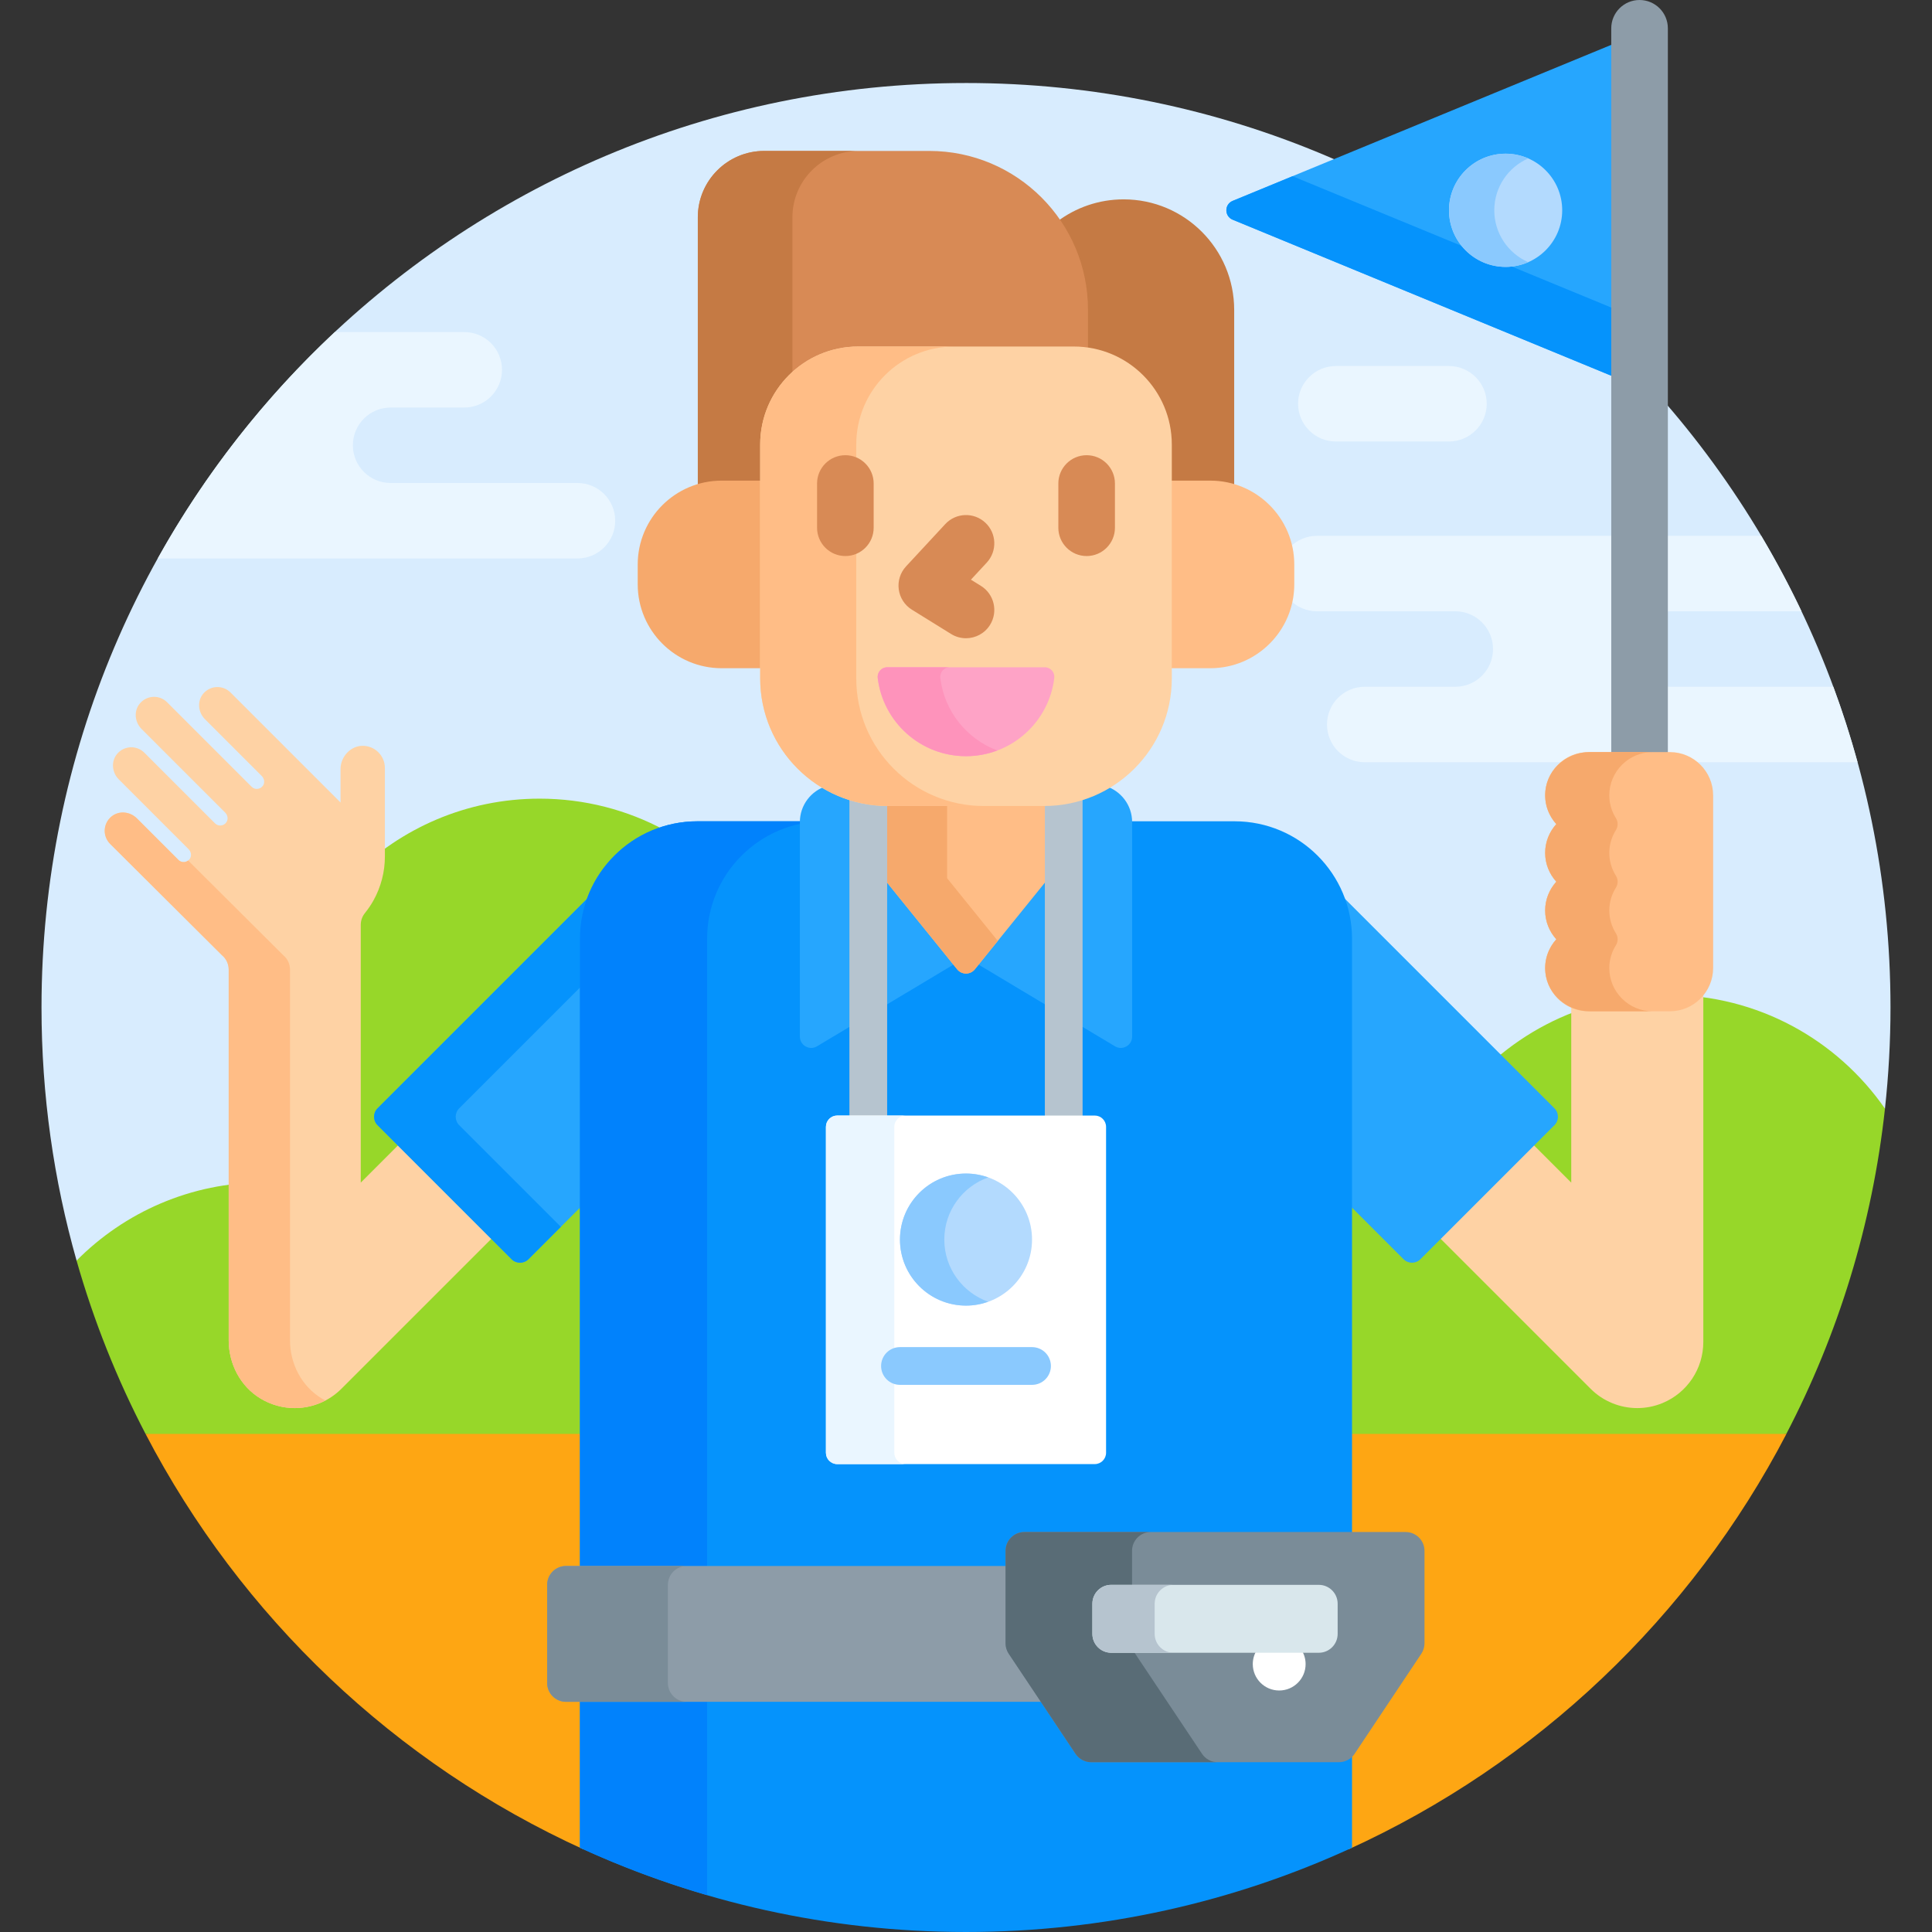 <svg id="Capa_1" enable-background="new 0 0 512 512" height="512" viewBox="0 0 512 512" width="512" xmlns="http://www.w3.org/2000/svg"><rect x="0" y="0" width="512" height="512" fill="#333333" stroke="none"/><g><path d="m256 22c-135.31 0-245 109.69-245 245 0 23.254 3.24 45.752 9.293 67.066l1.187.231c13.003-12.871 30.207-19.953 48.52-19.953 3.612 0 7.273.29 10.883.862l1.972.312-.931-1.766c-5.184-9.842-7.924-20.942-7.924-32.1 0-38.047 30.953-69 69-69 11.031 0 21.584 2.537 31.366 7.54l.376.193.4-.136c3.126-1.061 6.384-1.598 9.682-1.598h142.352c12.674 0 24.069 8.011 28.355 19.934l.076.21 42.025 42.025.7-.574c12.273-10.055 27.781-15.592 43.667-15.592 22.476 0 43.567 10.987 56.5 29.41l1.035-.265c.959-8.803 1.466-17.741 1.466-26.799 0-135.31-109.69-245-245-245z" fill="#d8ecfe"/><path d="m154.696 381v-132.222c0-13.57 9.02-25.069 21.377-28.827-9.85-5.291-21.11-8.299-33.074-8.299-38.66 0-70 31.34-70 70 0 11.761 2.914 22.836 8.039 32.566-3.597-.57-7.282-.874-11.039-.874-19.439 0-37.023 7.929-49.707 20.723 4.557 16.044 10.717 31.413 18.281 45.933l7.258 1z" fill="#97d729"/><path d="m106.148 302.864-10.543 10.543v-68.314c0-1.143.396-2.247 1.114-3.136.842-1.042 1.599-2.153 2.253-3.326 1.985-3.562 3.028-7.572 3.028-11.65v-23.457c0-3.306-2.729-5.974-6.058-5.874-3.139.094-5.696 2.98-5.696 6.12v8.903l-29.165-29.165c-2.025-2.025-5.381-1.906-7.25.356-1.629 1.972-1.336 4.91.473 6.718l15.07 15.07c.69.69.858 1.801.288 2.593-.727 1.009-2.143 1.093-2.984.252l-22.394-22.394c-2.025-2.025-5.381-1.906-7.25.357-1.629 1.972-1.336 4.91.473 6.718l22.17 22.17c.69.69.858 1.801.288 2.593-.727 1.009-2.143 1.093-2.984.252l-18.725-18.725c-2.025-2.025-5.381-1.906-7.25.357-1.629 1.972-1.336 4.91.473 6.718l18.502 18.502c.69.69.858 1.801.287 2.593-.727 1.009-2.143 1.093-2.984.252l-11.024-11.027c-1.809-1.809-4.746-2.102-6.718-.473-2.262 1.868-2.381 5.225-.356 7.25l29.677 29.546c1.123.929 1.743 2.332 1.743 3.79v98.229c0 6.241 3.086 12.201 8.433 15.421 2.837 1.709 5.968 2.53 9.063 2.53 4.555 0 9.03-1.778 12.378-5.126l40.418-40.417z" fill="#fed2a4"/><g><path d="m85.288 370.627c-5.346-3.22-8.433-9.18-8.433-15.421v-98.229c0-1.458-.62-2.861-1.743-3.79l-25.251-25.139c-.768.593-1.871.546-2.576-.158l-11.025-11.027c-1.809-1.809-4.746-2.102-6.718-.473-2.262 1.868-2.381 5.225-.356 7.25l29.677 29.546c1.123.929 1.743 2.332 1.743 3.79v98.229c0 6.241 3.086 12.201 8.433 15.421 2.837 1.709 5.968 2.53 9.063 2.53 2.824 0 5.617-.687 8.13-2.004-.318-.166-.633-.338-.944-.525z" fill="#ffbd86"/></g><path d="m442 263.653c-23.31 0-43.946 11.404-56.668 28.926-8.388-4.916-17.885-8.143-28.028-9.199v97.62h108.835l7.256-1c13.7-26.301 22.788-55.385 26.141-86.202-12.64-18.211-33.689-30.145-57.536-30.145z" fill="#97d729"/><g fill="#fea613"><path d="m154.696 380h-116.121c25.238 48.461 66.201 87.422 116.121 110.127z"/><path d="m357.304 380v110.127c49.92-22.706 90.883-61.666 116.121-110.127z"/></g><g><path d="m154.696 248.778c0-4.407.959-8.591 2.667-12.368l-57.31 57.31c-1.232 1.232-1.232 3.23 0 4.463l35.526 35.526c1.232 1.232 3.23 1.232 4.463 0l14.654-14.654z" fill="#26a6fe"/><path d="m121.69 298.183c-1.232-1.232-1.232-3.23 0-4.463l33.006-33.006v-11.936c0-4.407.959-8.591 2.667-12.368l-57.31 57.31c-1.232 1.232-1.232 3.23 0 4.463l35.526 35.526c1.232 1.232 3.23 1.232 4.463 0l8.587-8.587z" fill="#0593fc"/><path d="m442.552 267h-21.624c-1.626 0-3.16-.384-4.533-1.049v47.457l-10.543-10.543-24.749 24.749 40.417 40.417c3.348 3.348 7.823 5.126 12.378 5.126 2.254 0 4.528-.436 6.693-1.333 6.539-2.709 10.803-9.09 10.803-16.168v-93.565c-1.85 2.943-5.117 4.909-8.842 4.909z" fill="#fed2a4"/><path d="m411.947 293.72-57.31-57.31c1.708 3.776 2.667 7.961 2.667 12.368v70.277l14.654 14.654c1.232 1.232 3.23 1.232 4.463 0l35.526-35.526c1.232-1.233 1.232-3.231 0-4.463z" fill="#26a6fe"/></g><g><path d="m394 107c0-5.5-4.5-10-10-10h-30c-5.5 0-10 4.5-10 10s4.5 10 10 10h30c5.5 0 10-4.5 10-10z" fill="#eaf6ff"/></g><g><path d="m41.81 148h111.227c5.523 0 10-4.477 10-10s-4.477-10-10-10h-49.519c-5.523 0-10-4.477-10-10s4.477-10 10-10h19.519c5.523 0 10-4.477 10-10s-4.477-10-10-10h-34.298c-18.586 17.374-34.46 37.606-46.929 60z" fill="#eaf6ff"/></g><g fill="#eaf6ff"><path d="m441 162.127c.497-.076 1.001-.127 1.519-.127h34.89c-3.254-6.849-6.819-13.519-10.672-20h-25.737z"/><path d="m485.844 182h-43.326c-.518 0-1.022-.052-1.519-.127v18.439h1.552c2.092 0 4.039.625 5.675 1.688h43.81c.076 0 .15-.01.226-.011-1.861-6.785-4-13.454-6.418-19.989z"/><path d="m420.928 200.312h7.072v-58.312h-79c-5.523 0-10 4.477-10 10s4.477 10 10 10h36.667c5.523 0 10 4.477 10 10s-4.477 10-10 10h-24c-5.523 0-10 4.477-10 10s4.477 10 10 10h53.586c1.636-1.063 3.582-1.688 5.675-1.688z"/></g><g><path d="m327.176 217.65h-142.352c-17.191 0-31.128 13.936-31.128 31.128v240.89c31.136 14.328 65.783 22.332 102.304 22.332s71.168-8.004 102.304-22.332v-240.89c0-17.192-13.937-31.128-31.128-31.128z" fill="#0593fc"/></g><g fill="#0182fc"><path d="m187.393 415v-166.222c0-17.191 13.936-31.128 31.128-31.128h-33.696c-17.191 0-31.128 13.936-31.128 31.128v166.222z"/><path d="m153.696 451v38.668c10.827 4.983 22.088 9.181 33.696 12.563v-51.231z"/></g><path d="m292.926 208.3c-4.785 2.73-10.315 4.299-16.208 4.299h-41.436c-5.893 0-11.423-1.569-16.208-4.299-4.108 1.244-7.099 5.056-7.099 9.569v56.838c0 2.331 2.541 3.771 4.541 2.574l39.484-23.636 39.485 23.637c2 1.197 4.541-.243 4.541-2.574v-56.838c-.001-4.514-2.992-8.326-7.1-9.57z" fill="#26a6fe"/><path d="m276.718 212.599h-41.436c-.378 0-.753-.016-1.128-.029v20.174l19.513 24.139c1.201 1.485 3.465 1.485 4.666 0l19.513-24.139v-20.174c-.375.013-.75.029-1.128.029z" fill="#ffbd86"/><g><path d="m251 232.745v-20.146h-15.718c-.378 0-.753-.016-1.128-.029v20.174l19.513 24.139c1.201 1.485 3.465 1.485 4.666 0l6.09-7.534z" fill="#f6a96c"/></g><g fill="#b6c4cf"><path d="m286.897 296.633v-85.658c-3.153 1.031-6.512 1.6-10 1.619v84.038h10z"/><path d="m235.103 296.633v-84.038c-3.488-.019-6.847-.588-10-1.619v85.658h10z"/></g><g><g><g><path d="m297.769 52.833c-6.598 0-12.68 2.188-17.577 5.869 4.593 6.649 7.292 14.702 7.292 23.376v10.859l.721.002c12.254 1.776 21.495 12.466 21.495 24.865v10.409h11.045c2.202 0 4.326.335 6.327.955v-47.033c0-16.183-13.12-29.302-29.303-29.302z" fill="#c57a44"/></g></g><g><path d="m191.255 128.213h11.045v-10.409c0-13.879 11.251-25.131 25.131-25.131h57.139c1.276 0 2.531.097 3.757.282v-10.877c0-23.239-18.839-42.078-42.078-42.078h-43.729c-9.715 0-17.591 7.876-17.591 17.591v71.577c2-.62 4.125-.955 6.326-.955z" fill="#d88a55"/></g><g><path d="m210 57.591c0-9.715 7.876-17.591 17.591-17.591h-25.071c-9.715 0-17.591 7.876-17.591 17.591v71.577c2-.62 4.125-.955 6.327-.955h11.044v-10.409c0-7.108 2.956-13.523 7.7-18.094z" fill="#c57a44"/></g></g><g><g><path d="m202.458 127.371h-11.203c-12.291 0-22.255 9.964-22.255 22.255v5.204c0 12.291 9.964 22.255 22.255 22.255h11.203z" fill="#f6a96c"/><path d="m320.745 127.371h-11.203v49.714h11.203c12.291 0 22.255-9.964 22.255-22.255v-5.204c0-12.291-9.964-22.255-22.255-22.255z" fill="#ffbd86"/></g><g><path d="m276.717 213.599h-41.435c-18.681 0-33.824-15.144-33.824-33.824v-61.971c0-14.344 11.628-25.972 25.972-25.972h57.139c14.344 0 25.972 11.628 25.972 25.972v61.971c.001 18.68-15.143 33.824-33.824 33.824z" fill="#fed2a4"/></g><path d="m226.917 179.775v-61.971c0-14.344 11.628-25.972 25.972-25.972h-25.458c-14.344 0-25.972 11.628-25.972 25.972v61.971c0 18.681 15.144 33.824 33.824 33.824h25.458c-18.681 0-33.824-15.144-33.824-33.824z" fill="#ffbd86"/><g><g><path d="m255.993 169.139c-1.35 0-2.715-.364-3.946-1.127l-10.389-6.442c-1.904-1.181-3.181-3.151-3.479-5.372-.3-2.221.41-4.459 1.934-6.102l10.389-11.202c2.816-3.037 7.562-3.216 10.599-.399 3.037 2.816 3.216 7.562.399 10.599l-4.197 4.526 2.651 1.644c3.52 2.183 4.604 6.807 2.421 10.327-1.421 2.289-3.873 3.548-6.382 3.548z" fill="#d88a55"/></g></g></g><g><g><path d="m224.03 147.357c-4.143 0-7.5-3.358-7.5-7.5v-11.723c0-4.142 3.357-7.5 7.5-7.5s7.5 3.358 7.5 7.5v11.723c0 4.142-3.357 7.5-7.5 7.5z" fill="#d88a55"/></g><g><path d="m287.97 147.357c-4.143 0-7.5-3.358-7.5-7.5v-11.723c0-4.142 3.357-7.5 7.5-7.5s7.5 3.358 7.5 7.5v11.723c0 4.142-3.358 7.5-7.5 7.5z" fill="#d88a55"/></g></g><g><path d="m235.118 176.833c-1.521 0-2.693 1.335-2.511 2.845 1.405 11.672 11.343 20.719 23.394 20.719s21.989-9.046 23.394-20.719c.182-1.51-.991-2.845-2.511-2.845z" fill="#fea3c6"/></g><path d="m249.194 179.678c-.182-1.51.991-2.845 2.511-2.845h-16.588c-1.521 0-2.693 1.335-2.511 2.845 1.405 11.672 11.343 20.719 23.394 20.719 2.921 0 5.713-.541 8.294-1.512-8.068-3.038-14.035-10.364-15.1-19.207z" fill="#fe93bb"/><g><path d="m290.12 388h-68.24c-1.657 0-3-1.343-3-3v-86.367c0-1.657 1.343-3 3-3h68.239c1.657 0 3 1.343 3 3v86.367c.001 1.657-1.343 3-2.999 3z" fill="#fff"/></g><path d="m237 385v-86.367c0-1.657 1.343-3 3-3h-18.12c-1.657 0-3 1.343-3 3v86.367c0 1.657 1.343 3 3 3h18.12c-1.657 0-3-1.343-3-3z" fill="#eaf6ff"/><path d="m428 11.475-101.329 41.757c-2.229.918-2.229 4.074 0 4.993l101.329 41.757z" fill="#26a6fe"/><path d="m342.671 46.75c-.042-.017-.069-.047-.109-.066l-15.891 6.548c-2.229.918-2.229 4.074 0 4.993l101.329 41.757v-18.069z" fill="#0593fc"/><path d="m442 200.312v-192.812c0-4.142-3.357-7.5-7.5-7.5s-7.5 3.358-7.5 7.5v192.812z" fill="#8d9ca8"/><g><path d="m412.431 248.92c-1.826 2.03-2.951 4.703-2.951 7.632 0 6.296 5.152 11.448 11.448 11.448h21.624c6.296 0 11.448-5.152 11.448-11.448v-45.792c0-6.296-5.152-11.448-11.448-11.448h-21.624c-6.296 0-11.448 5.152-11.448 11.448 0 2.929 1.124 5.602 2.951 7.632-1.826 2.03-2.951 4.703-2.951 7.632s1.124 5.602 2.951 7.632c-1.826 2.03-2.951 4.703-2.951 7.632s1.124 5.602 2.951 7.632z" fill="#ffbd86"/></g><path d="m426.48 256.552c0-2.22.646-4.293 1.754-6.05.61-.967.61-2.196 0-3.163-1.108-1.757-1.754-3.83-1.754-6.05s.646-4.293 1.754-6.051c.61-.967.61-2.196 0-3.163-1.108-1.757-1.754-3.83-1.754-6.051 0-2.22.646-4.293 1.754-6.05.61-.967.61-2.196 0-3.163-1.108-1.757-1.754-3.83-1.754-6.05 0-6.296 5.152-11.448 11.448-11.448h-16.628c-5.946 0-11.17 4.378-11.762 10.294-.338 3.377.829 6.492 2.893 8.786-1.826 2.03-2.951 4.703-2.951 7.632s1.125 5.602 2.951 7.632c-1.826 2.03-2.951 4.703-2.951 7.632s1.125 5.602 2.951 7.632c-2.064 2.294-3.231 5.408-2.893 8.786.593 5.915 5.817 10.293 11.762 10.293h16.628c-6.296 0-11.448-5.152-11.448-11.448z" fill="#f6a96c"/><path d="m268.15 437.706c-.441-.66-.674-1.428-.674-2.221v-20.485h-117.476c-2.761 0-5 2.239-5 5v26c0 2.761 2.239 5 5 5h127.027z" fill="#8d9ca8"/><path d="m177 446v-26c0-2.761 2.239-5 5-5h-32c-2.761 0-5 2.239-5 5v26c0 2.761 2.239 5 5 5h32c-2.761 0-5-2.239-5-5z" fill="#7a8c98"/><g><path d="m372.508 406h-101.031c-2.761 0-5 2.239-5 5v24.484c0 .988.293 1.955.842 2.777l17.705 26.516c.928 1.389 2.488 2.223 4.158 2.223h65.65c1.672 0 3.233-.836 4.16-2.227l17.676-26.514c.548-.821.84-1.786.84-2.773v-24.486c0-2.761-2.239-5-5-5z" fill="#7a8c98"/></g><path d="m318.547 464.776-17.705-26.516c-.549-.822-.842-1.788-.842-2.776v-24.484c0-2.761 2.239-5 5-5h-33.523c-2.761 0-5 2.239-5 5v24.484c0 .988.293 1.955.842 2.776l17.705 26.516c.927 1.389 2.488 2.224 4.158 2.224h33.523c-1.671 0-3.231-.834-4.158-2.224z" fill="#596c76"/><path d="m333.26 437c-.792 1.134-1.26 2.512-1.26 4 0 3.866 3.134 7 7 7s7-3.134 7-7c0-1.488-.468-2.866-1.26-4z" fill="#fff"/><g><path d="m349.492 438h-55c-2.761 0-5-2.239-5-5v-8c0-2.761 2.239-5 5-5h55c2.761 0 5 2.239 5 5v8c0 2.761-2.238 5-5 5z" fill="#d9e7ec"/></g><path d="m306 433v-8c0-2.761 2.239-5 5-5h-16.508c-2.761 0-5 2.239-5 5v8c0 2.761 2.239 5 5 5h16.508c-2.761 0-5-2.239-5-5z" fill="#b6c4cf"/><g><circle cx="256" cy="328.5" fill="#b3dafe" r="17.5"/></g><path d="m250.25 328.5c0-7.606 4.861-14.06 11.638-16.472-1.841-.66-3.82-1.028-5.888-1.028-9.665 0-17.5 7.835-17.5 17.5s7.835 17.5 17.5 17.5c2.068 0 4.047-.368 5.888-1.028-6.777-2.412-11.638-8.866-11.638-16.472z" fill="#8ac9fe"/><g><circle cx="399" cy="55.729" fill="#b3dafe" r="15"/></g><path d="m396 55.729c0-6.15 3.704-11.428 9-13.744-1.838-.804-3.865-1.256-6-1.256-8.284 0-15 6.716-15 15s6.716 15 15 15c2.135 0 4.162-.453 6-1.256-5.296-2.316-9-7.595-9-13.744z" fill="#8ac9fe"/><g><path d="m273.5 367h-35c-2.762 0-5-2.239-5-5s2.238-5 5-5h35c2.762 0 5 2.239 5 5s-2.238 5-5 5z" fill="#8ac9fe"/></g></g></svg>